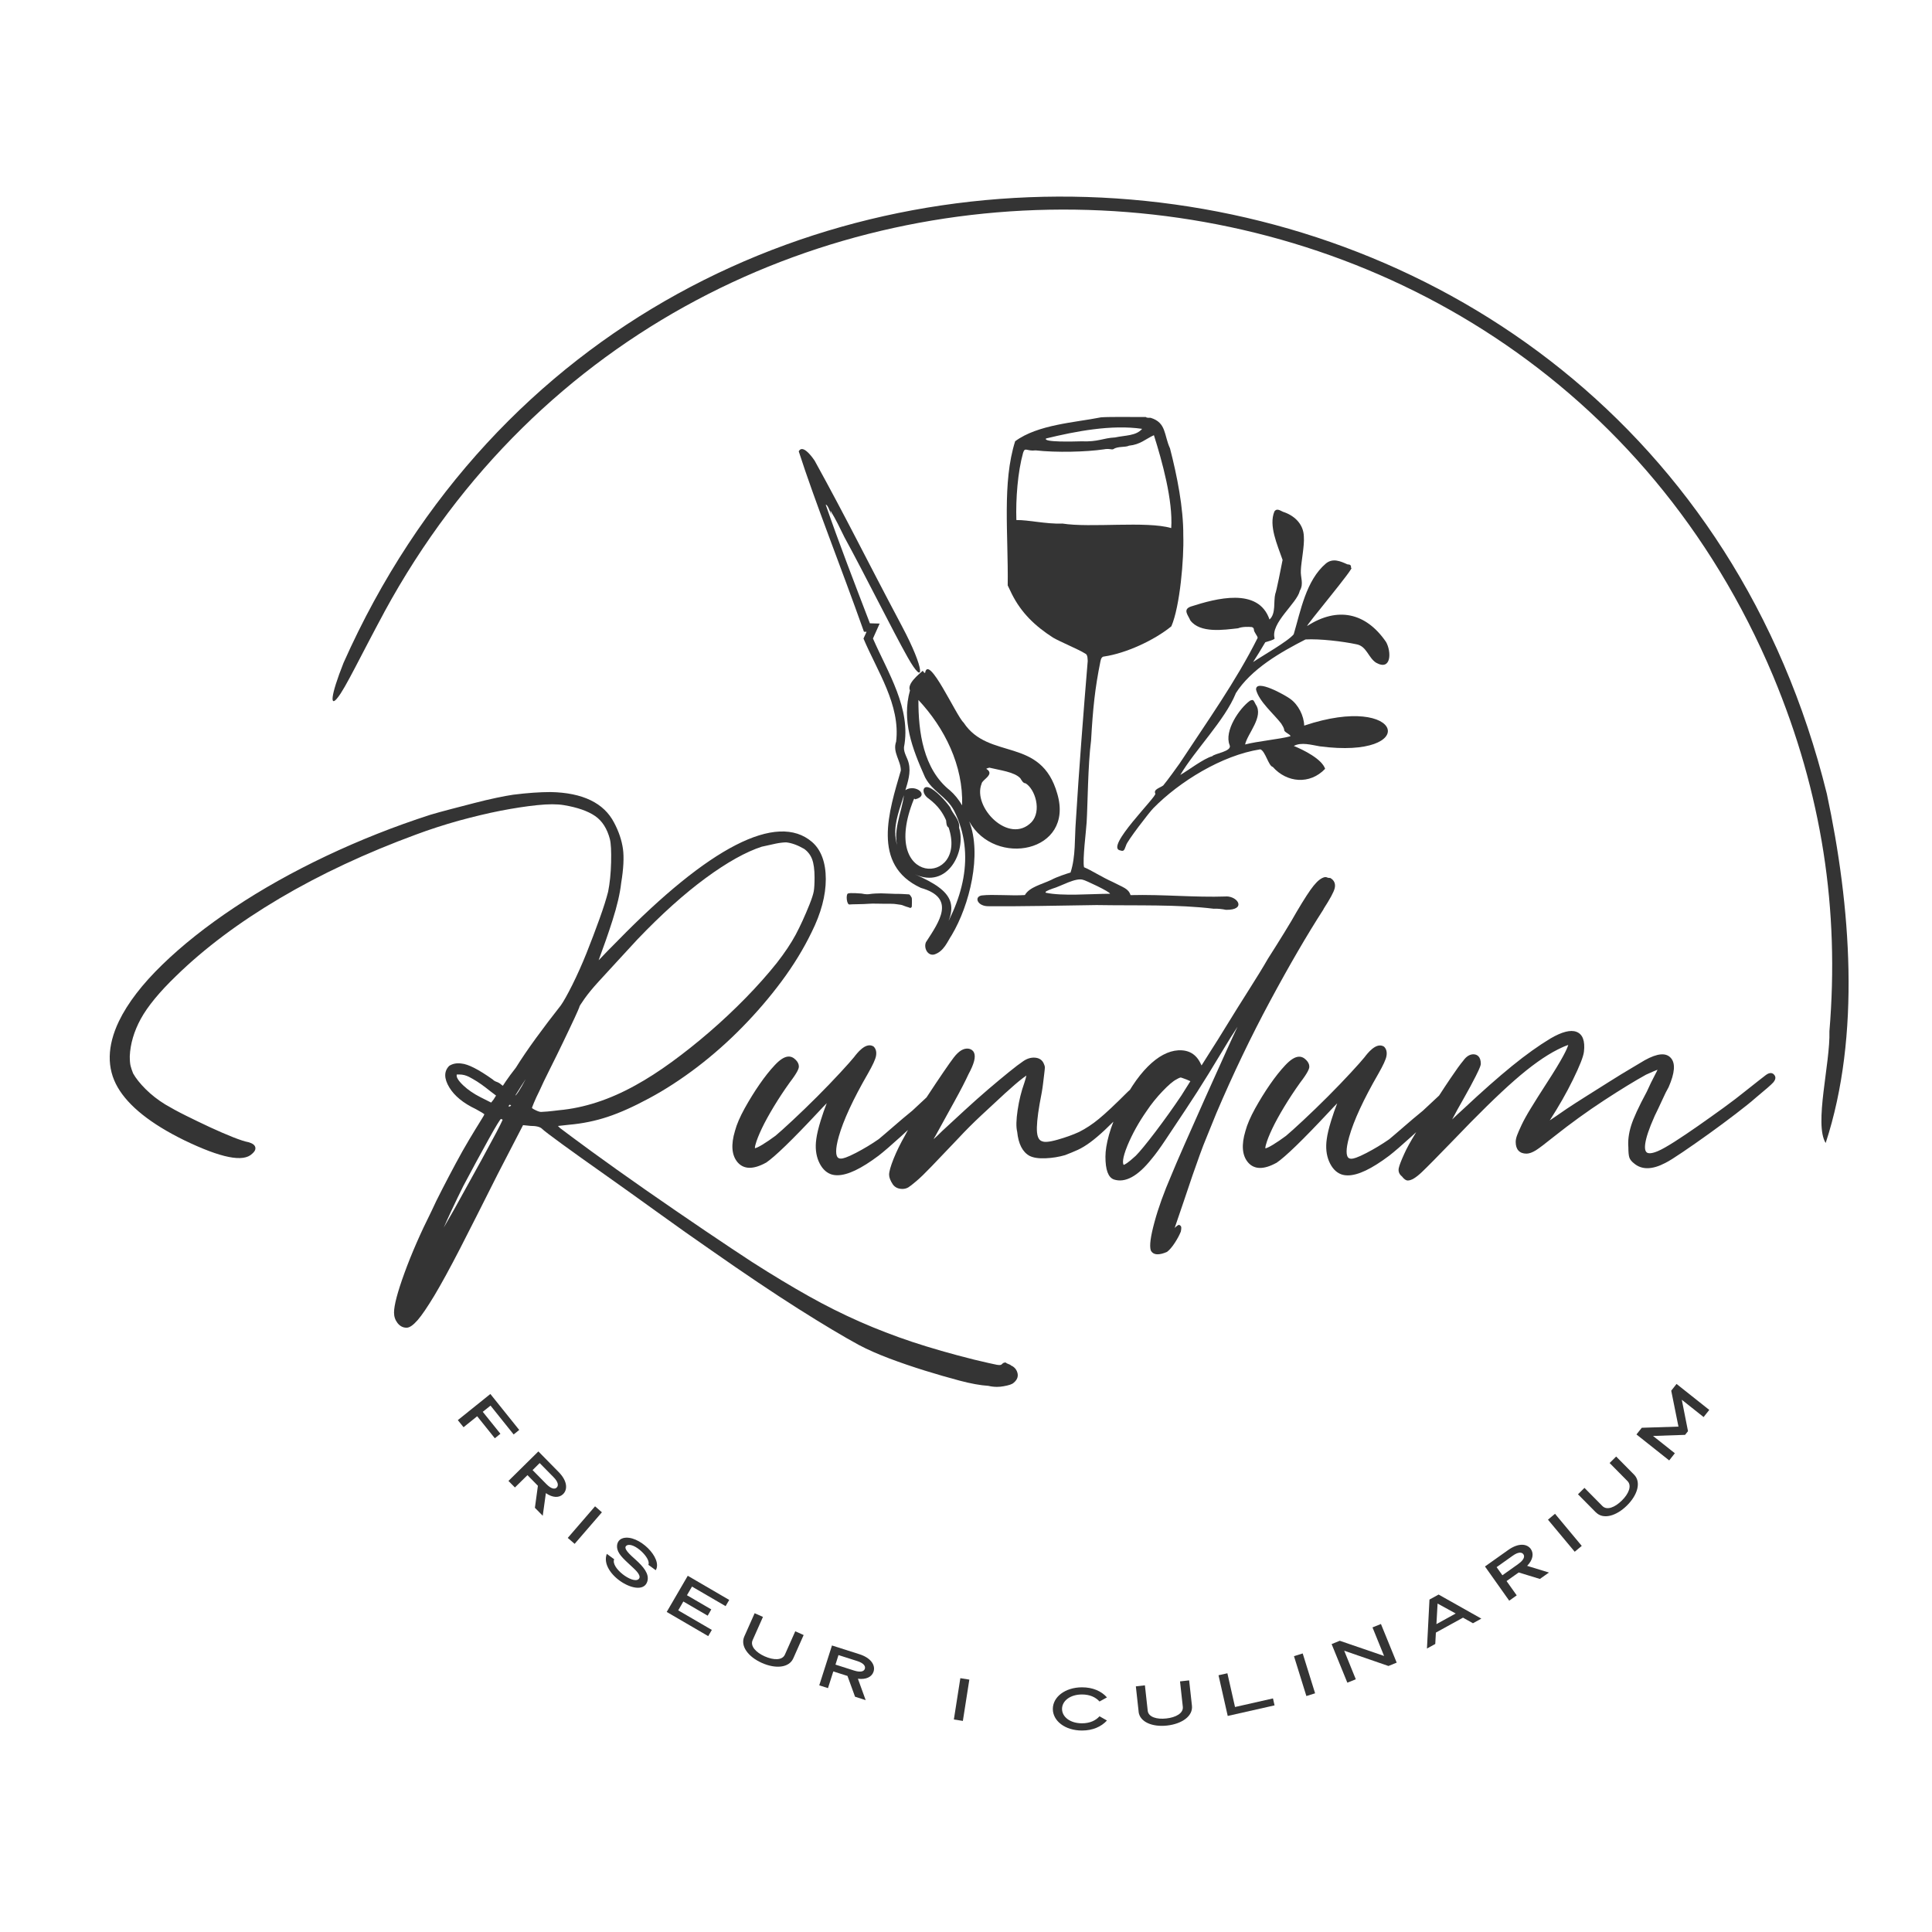 <?xml version="1.0" encoding="UTF-8"?><svg id="satz" xmlns="http://www.w3.org/2000/svg" viewBox="0 0 283.46 283.46"><defs><style>.cls-1{fill:#343434;}</style></defs><g><path class="cls-1" d="M181.3,101.76c-1.61,3.93-5.98,8.29-8.13,11.94,1.14-.65,3.42-2.41,4.69-2.75,.31-.4,2.96-.7,2.55-1.63-.84-2.06,1.43-5.39,2.98-6.51,.53-.25,.52-.06,.85,.55,1.23,1.77-1.23,4.29-1.56,5.87,1.73-.47,5.18-.79,6.65-1.21,.04-.28-.96-.59-.91-.93-.02-.26-.28-.68-.44-.93-1.1-1.43-3.25-3.22-3.69-4.97-.09-1.66,4.27,.8,5,1.34,1.2,.85,2.02,2.49,2.06,3.93,14.66-4.92,17.13,4.99,2.28,3.04-1.18-.2-2.74-.66-3.8-.05,1.38,.55,4.12,1.91,4.59,3.35-2.24,2.36-5.62,2.05-7.68-.28-.63-.13-1.09-2.34-1.83-2.58-5.67,.88-11.89,4.77-15.67,8.61-.58,.57-3.93,4.93-4.02,5.47-.23,.51-.23,.98-.83,.76-2.45-.35,5.52-8.07,5.11-8.35-.29-.63,.7-.83,1.17-1.19,.7-.85,1.94-2.58,2.41-3.24,3.92-5.97,8.27-12.06,11.44-18.41,.02-.26-.57-.85-.55-1.24q-.02-.26-.31-.35c-.55-.05-1.42-.06-2.01,.18-2.08,.23-5.57,.77-7.01-1.16-.29-.73-1.17-1.59,.08-2.03,3.67-1.18,9.9-2.88,11.54,1.9,.98-.85,.56-2.66,.85-3.77,.14-.24,.89-4.02,1.07-4.97-.78-2.25-2.06-5.04-1.2-7.11,.43-.6,.95,0,1.52,.14,1.52,.57,2.77,1.79,2.8,3.57,.1,1.35-.39,3.63-.44,4.9-.08,1.09,.46,1.97-.15,3.02-.41,1.86-4.34,4.73-3.7,7.01-.11,.23-1.02,.42-1.37,.55-.46,.8-1.47,2.44-1.79,2.91,1.13-.79,5.15-3.05,5.96-4.08,1.02-3.41,1.79-7.89,4.73-10.39,1.01-.82,2.11-.34,3.15,.13,.41,.03,.55,.08,.53,.53,.89-.47-6.91,8.79-6.41,8.5,4.42-2.84,8.58-1.98,11.55,2.36,.8,1.41,.8,4.29-1.45,3.05-1.16-.73-1.39-2.44-2.89-2.71-2.02-.43-5.42-.83-7.48-.71-3.57,1.83-7.97,4.3-10.26,7.94Z"/><path class="cls-1" d="M155.13,116.48c-2.39-8.48-10.06-4.86-13.75-10.46-1.07-.95-5.2-10.24-5.66-7.25-.02-.04-.07-.1-.13-.08-.08-.08-.13-.19-.2-.28-.6,.54-2.34,1.91-1.88,2.89-1.23,4.42,.3,8.46,2.22,12.76,1.14,2.15,3.08,2.7,4.25,4.87,3.26,6.53,1.26,13.42-2.69,19.43,3.94-5.52,2.71-7.55-3.07-10.09,4.82,2.23,7.56-3.34,6.5-6.81,.14-1.21-.94-1.99-1.32-3.02-.76-1.05-2.16-2.55-3.09-2.89-1.03-.38-1.12,.92-.03,1.64,1.41,1.07,2.07,2.12,2.53,3.17,.04,.32,.03,.89,.37,1.05,2.87,8.59-10.33,8.74-5.1-4.15h.02s0-.07,.01-.08c.04-.01,.13,.04,.15,.1,2.25-.56,.04-2.33-1.42-1.35,.34-1.16,.83-2.58,.49-3.94-.17-.79-.75-1.51-.7-2.35,1.1-5.67-2.38-10.97-4.55-15.96,.29-.65,.7-1.56,.98-2.19-.07,0-1.37-.04-1.43-.04-2.33-6.08-4.53-11.75-6.48-17.4,.3-.03,.67,1.14,.81,1.47,.2,.6-.24-.74-.08-.54,.79,1.28,1.32,2.44,2.02,3.85,2.93,5.35,7.07,13.71,9.29,17.64,2.5,4.43,2.57,1.85-.86-4.6-5.73-10.81-8-15.56-12.8-24.27-.69-1.03-1.84-2.34-2.34-1.38,2.43,7.54,6.05,16.56,9.57,26.47,.1,0,.28,0,.38,.01-.13,.3-.28,.61-.45,.99,2,4.76,5.44,9.72,4.79,15.12-.56,1.55,.7,2.8,.69,4.24-1.72,5.93-4.37,13.85,2.94,17.22,5.17,1.47,2.75,4.88,.75,7.96-.37,.81,.23,2.06,1.22,1.81,1.42-.45,1.94-1.93,2.56-2.85,2.62-4.39,4.46-11.86,2.56-16.68,3.75,6.8,15.45,4.57,12.93-4.03Zm-23.77,5.98c-.12-1.93,.7-3.94,1.26-5.79-.29,2.55-1.87,5.53-.72,8.25-.29-.8-.5-1.62-.55-2.46Zm13.53-9.75c.08-.03,.16-.06,.26-.08,1.54,.38,3.71,.62,4.56,1.57,.16,.25,.4,.74,.75,.72,1.4,.83,2.42,4.05,.88,5.71-3.29,3.36-8.71-2.2-7.32-5.65,.05-.59,2.03-1.36,.68-2.18,.07-.03,.12-.07,.19-.1Zm-5.51,3.26c-3.93-3.12-4.65-8.62-4.63-13.27,3.85,4.11,6.6,9.64,6.41,15.46-.48-.82-1.1-1.6-1.78-2.19Z"/><path class="cls-1" d="M124.66,132.7c.36-.04,2.04-.03,2.8-.1,.58-.05,1.62,0,2.31,0,.63,0,1.4-.01,1.68,.05s.69,.07,.92,.15,.5,.2,.65,.24c.13,.04,.3,.07,.46,.15,.11,.06,.23-.01,.3-.17,.02-.04,.03-1.23-.01-1.3-.07-.12-.12-.22-.18-.3-.13-.15-.16-.2-.24-.2-.14,0-1.31-.09-1.59-.07s-1.99-.08-2.49-.08c-.45,0-1.24,.03-1.7,.11-.49,.08-.99-.05-1.17-.08-.05,0-1.77-.16-2.02,.01-.28,.19-.17,1.65,.28,1.6Z"/><path class="cls-1" d="M179.86,131.53c-4.58,.16-9.16-.32-13.99-.2-.3-.97-1.07-1.12-2.62-1.93-1.61-.72-3.08-1.69-4.2-2.16-.25-1.06,.32-5.42,.38-6.58,.16-2.62,.18-8.39,.65-12.01,.27-4.7,.56-7.6,1.37-11.6q.12-.72,.55-.73c3.17-.46,7.35-2.37,9.86-4.43,1.27-2.94,1.86-9.94,1.75-13.32,.03-4.07-.92-8.8-1.95-12.79-.9-1.94-.51-3.77-2.84-4.48-.29,0-.57,.02-.72-.12-.49,.03-5.25-.06-6.56,.05-3.79,.76-9.28,1.05-12.6,3.51-1.92,6.08-.99,13.6-1.09,21.15,0,0,.61,1.27,.61,1.27,1.4,2.78,3.4,4.69,6.04,6.39,1.06,.62,3.79,1.75,4.63,2.29,.29,.13,.44,.27,.46,1.13-.61,7.28-1.31,16.33-1.74,23.45-.21,2.65,0,5.19-.78,7.59-.72,.23-1.94,.61-2.82,1.08-1.4,.67-3.21,1.05-3.88,2.23-1.98,.14-4.66-.14-6.34,.06-1.18,.2-.61,1.65,1.09,1.58,4.84,.04,10.04-.09,15.77-.17,6.09,.1,11.88-.11,17.19,.54,.53-.04,1.26,.05,1.8,.16,3.01,.04,1.78-2-.01-1.97Zm-26.38-67.2c4.34-1.05,9.58-2.07,14.09-1.41-.88,1.05-2.52,.94-3.96,1.26-1.87,.1-2.42,.67-4.98,.57-1.13,.03-5.66,.16-5.15-.42Zm2.36,12.49c-2.4,.08-4.95-.55-6.72-.52-.1-3.14,.2-7.04,.99-9.88,.29-.88,.51-.18,1.84-.34,3.07,.34,7.41,.23,9.99-.15,.85-.17,1.15,.11,1.43-.04,.63-.44,1.76-.23,2.27-.5,1.68-.17,2.38-.95,3.66-1.54,1.21,3.82,2.81,9.6,2.54,13.63-3.65-1.07-11.83,0-16-.67Zm-1.42,53.56c1.21-.33,3.44-1.69,4.53-1.28,.15-.01,3.93,1.73,3.91,2.03-2.92,.02-7.01,.37-9.42-.15-.15-.14,.13-.29,.98-.6Z"/></g><path class="cls-1" d="M56.38,89.81C101.51,6.76,223.8,12.58,260.15,99.18c7.21,17.29,9.74,34.31,8.26,52.12,.14,4.72-2.28,13.62-.55,16.4,5.18-15.8,3.68-34.83,.17-51.24C241.57,9.33,94.8-2.49,50.4,97.26c-1.97,4.97-1.97,6.54-.86,5.1,1.16-1.43,3.26-5.91,6.84-12.54Z"/><g><path class="cls-1" d="M71.95,204.53l4.23,5.27-.82,.66-3.39-4.23-1.14,.91,2.59,3.22-.82,.66-2.59-3.23-2,1.61-.84-1.04,4.78-3.84Z"/><path class="cls-1" d="M79,212.96l2.96,3.01c1.26,1.27,1.37,2.54,.66,3.24-.57,.57-1.52,.57-2.53-.14l-.46,3.32-1.15-1.17,.44-3.23-1.53-1.56-1.84,1.81-.95-.96,4.38-4.32Zm1.16,4.78c.72,.73,1.24,.79,1.52,.51,.29-.29,.24-.81-.48-1.54l-2.02-2.05-1.04,1.03,2.02,2.05Z"/><path class="cls-1" d="M87.3,221l1.01,.88-4,4.63-1.01-.87,4-4.63Z"/><path class="cls-1" d="M90.11,228.77c-.53,1.25,2.68,3.65,3.57,2.93,.54-.44-.44-1.35-.73-1.62-1.18-1.12-2.13-1.86-2.37-2.78-.18-.72,.1-1.43,.85-1.63,2.24-.59,5.84,2.94,4.78,4.71l-1.08-.79c.43-.96-2.13-3.39-3.16-2.85-.69,.37,.5,1.39,1.29,2.1,1.11,1,2.04,2.07,1.72,3.17-.79,2.72-7.11-.99-5.95-4.03l1.08,.79Z"/><path class="cls-1" d="M100.9,231.19l6.09,3.55-.53,.91-4.93-2.87-.74,1.27,3.57,2.08-.53,.92-3.57-2.08-.75,1.3,4.93,2.87-.53,.91-6.09-3.55,3.08-5.29Z"/><path class="cls-1" d="M109.2,240.11l1.52-3.42,1.22,.54-1.52,3.42c-.38,.87,.5,1.8,1.78,2.37,1.29,.57,2.57,.61,2.96-.26l1.52-3.42,1.23,.55-1.52,3.42c-.63,1.41-2.62,1.56-4.61,.67-1.98-.88-3.2-2.46-2.58-3.87Z"/><path class="cls-1" d="M122.06,241.42l4.02,1.28c1.7,.54,2.39,1.61,2.09,2.55-.24,.77-1.08,1.21-2.3,1.05l1.14,3.14-1.56-.5-1.11-3.05-2.08-.66-.78,2.45-1.28-.41,1.87-5.86Zm3.25,3.68c.98,.31,1.46,.12,1.58-.26,.12-.39-.16-.83-1.14-1.14l-2.73-.87-.44,1.4,2.73,.87Z"/><path class="cls-1" d="M140.9,246.22l1.32,.21-.95,6.06-1.32-.21,.95-6.06Z"/><path class="cls-1" d="M154.47,250.73c0-1.74,1.78-3.16,4.28-3.17,1.57,0,2.84,.55,3.66,1.48l-1.09,.6c-.58-.64-1.44-1.03-2.57-1.03-1.76,0-2.93,.96-2.93,2.12,0,1.16,1.17,2.11,2.93,2.11,1.13,0,1.99-.39,2.57-1.03l1.09,.62c-.83,.91-2.1,1.47-3.66,1.47-2.5,0-4.28-1.42-4.28-3.16Z"/><path class="cls-1" d="M167.06,251.14l-.41-3.72,1.33-.15,.41,3.72c.1,.94,1.34,1.3,2.73,1.14,1.41-.15,2.53-.78,2.42-1.72l-.41-3.72,1.34-.15,.41,3.72c.17,1.53-1.48,2.67-3.65,2.91-2.15,.24-4.01-.51-4.18-2.04Z"/><path class="cls-1" d="M178.78,245.79l1.3-.29,1.12,4.95,5.57-1.26,.23,1.02-6.87,1.55-1.35-5.97Z"/><path class="cls-1" d="M189.85,242.99l1.28-.4,1.82,5.85-1.28,.4-1.82-5.85Z"/><path class="cls-1" d="M195.37,241.22l1.2-.49,6.5,2.23-1.7-4.19,1.24-.5,2.31,5.67-1.21,.49-6.49-2.24,1.7,4.19-1.24,.5-2.31-5.67Z"/><path class="cls-1" d="M209.74,234.68l1.33-.73,6.27,3.53-1.23,.68-1.46-.82-3.98,2.19-.09,1.67-1.22,.67,.37-7.19Zm3.84,2.05l-2.66-1.46-.17,3.02,2.83-1.56Z"/><path class="cls-1" d="M217.86,229.84l3.44-2.44c1.46-1.03,2.72-.94,3.3-.13,.46,.66,.32,1.59-.54,2.47l3.2,.98-1.33,.94-3.11-.95-1.78,1.26,1.49,2.1-1.1,.78-3.55-5.01Zm4.9-.38c.84-.59,.98-1.1,.75-1.42-.23-.33-.76-.37-1.59,.23l-2.34,1.66,.85,1.19,2.34-1.66Z"/><path class="cls-1" d="M227.12,222.96l1.03-.86,3.92,4.71-1.03,.86-3.92-4.7Z"/><path class="cls-1" d="M234.15,221.9l-2.63-2.66,.95-.94,2.63,2.66c.67,.68,1.85,.19,2.85-.8,1.01-.99,1.5-2.17,.84-2.85l-2.63-2.66,.96-.95,2.63,2.66c1.08,1.1,.5,3.01-1.06,4.54-1.54,1.52-3.46,2.09-4.54,.99Z"/><path class="cls-1" d="M240.09,210.47l.79-.99,5.38-.17-1.06-5.27,.78-.99,4.8,3.81-.83,1.05-3.2-2.54,.91,4.61-.43,.54-4.7,.16,3.2,2.54-.83,1.05-4.8-3.81Z"/></g><g><path class="cls-1" d="M148.29,200.27c-.49-.2-.6-.26-.59-.25l-.13-.11h-.13c-.18,0-.33,.12-.5,.29-.03,.03-.18,.13-.68,.04-.47-.09-1.6-.34-3.35-.76-3.36-.84-6.41-1.72-9.07-2.6-2.64-.88-5.24-1.88-7.73-2.98-2.49-1.1-5-2.35-7.47-3.74-2.48-1.39-5.28-3.07-8.31-5.01-1.7-1.11-4.01-2.64-6.86-4.57-2.88-1.95-5.81-3.96-8.7-5.97-3.01-2.1-5.61-3.95-7.94-5.65-2.3-1.68-3.92-2.89-4.67-3.46l-.3-.3,1.63-.18c1.96-.17,3.87-.56,5.67-1.16,1.79-.59,3.81-1.5,6.02-2.69,2.38-1.27,4.76-2.82,7.1-4.6,2.33-1.78,4.57-3.76,6.64-5.88,2.08-2.12,4.01-4.37,5.75-6.71,1.74-2.34,3.23-4.77,4.42-7.23,1.37-2.75,2.07-5.36,2.07-7.77s-.68-4.29-2.02-5.45c-2.56-2.2-6.33-2.04-11.22,.47-4.8,2.47-10.62,7.19-17.31,14.04-1.08,1.08-1.98,2-2.67,2.74-.04,.04-.07,.08-.11,.11,.76-2.05,1.45-4.01,2.03-5.84,.68-2.12,1.11-3.98,1.28-5.51,.34-2.06,.43-3.74,.26-4.99-.18-1.26-.61-2.56-1.3-3.85-1.49-2.89-4.62-4.4-9.3-4.49-1.61,0-3.46,.13-5.51,.39-.6,.09-1.39,.23-2.44,.45-1.01,.21-2.1,.47-3.26,.77l-3.43,.89c-1.2,.31-2.19,.59-3.01,.83-5.25,1.69-10.39,3.73-15.29,6.05-4.91,2.33-9.46,4.88-13.52,7.59-4.07,2.71-7.61,5.52-10.53,8.36-2.94,2.85-5.08,5.64-6.36,8.29-1.74,3.64-1.8,6.91-.18,9.7,1.59,2.75,4.86,5.36,9.73,7.75,5.44,2.63,8.72,3.28,10,1.99,.14-.12,.56-.48,.46-.93-.07-.33-.38-.58-1-.76-.48-.08-1.25-.33-2.29-.74-1.04-.42-2.17-.9-3.35-1.45-1.18-.55-2.38-1.13-3.55-1.71-1.17-.58-2.19-1.14-3.03-1.64-1.08-.66-2.04-1.42-2.87-2.24-.82-.82-1.45-1.61-1.84-2.31-.16-.4-.29-.78-.37-1.1-.08-.31-.12-.8-.12-1.43,.08-1.8,.62-3.64,1.61-5.46,1-1.83,2.73-3.94,5.16-6.28,4.12-4.03,9.23-7.87,15.2-11.4,5.96-3.53,12.7-6.68,20.04-9.38,2.01-.75,4.12-1.43,6.26-2.03,2.18-.59,4.24-1.09,6.14-1.46,1.92-.37,3.72-.65,5.37-.82,1.62-.17,2.94-.17,3.92,0,1.98,.33,3.52,.87,4.58,1.6,1.03,.71,1.76,1.85,2.16,3.38,.16,.65,.22,1.8,.18,3.41-.04,1.63-.19,3.09-.44,4.32-.25,.99-.67,2.33-1.26,3.97-.59,1.64-1.23,3.33-1.9,5.01-.67,1.68-1.38,3.25-2.09,4.68-.71,1.42-1.28,2.43-1.68,3-1.27,1.61-2.49,3.22-3.63,4.78-1.15,1.58-2.16,3.06-2.98,4.38-.58,.74-1.08,1.41-1.47,1.99-.2,.29-.33,.49-.43,.65-.05-.04-.11-.08-.18-.12-.21-.2-.46-.36-.76-.46-.2-.07-.38-.17-.55-.34-2.1-1.49-3.6-2.25-4.59-2.34-.66-.09-1.25,0-1.79,.34-.79,.79-.78,1.86,.02,3.18,.75,1.23,2.05,2.3,3.87,3.16,.83,.45,1.13,.65,1.23,.73l.03,.04s-.04,.12-.12,.26c-.17,.29-.33,.56-.5,.82-.43,.68-.95,1.55-1.59,2.61-.65,1.08-1.31,2.26-1.98,3.51-.68,1.27-1.34,2.52-1.97,3.75-.64,1.23-1.17,2.32-1.59,3.25-1.61,3.21-2.94,6.26-3.96,9.06-1.04,2.86-1.54,4.77-1.54,5.83,0,.58,.17,1.09,.51,1.53,.36,.46,.8,.69,1.33,.69,.44,0,.96-.36,1.63-1.12,.6-.69,1.43-1.91,2.45-3.6,1.01-1.69,2.28-4.01,3.76-6.88,1.47-2.87,3.28-6.44,5.53-10.93l3.72-7.19,1.09,.11c.83,0,1.41,.14,1.69,.42,.27,.27,1.27,1.03,2.96,2.26,1.69,1.23,3.77,2.72,6.23,4.45,2.46,1.74,5.06,3.6,7.82,5.59,2.74,1.98,5.37,3.84,7.82,5.53,4.81,3.37,9.11,6.26,12.79,8.59,3.68,2.33,6.66,4.1,8.85,5.29,1.29,.69,2.8,1.35,4.49,1.99,1.67,.63,3.43,1.23,5.23,1.79,1.75,.54,3.47,1.04,5.1,1.47,1.62,.43,3.05,.69,4.2,.76,.41,.1,.83,.15,1.26,.15,.32,0,.64-.03,.97-.09,.81-.14,1.28-.31,1.48-.51,.66-.53,.66-1.1,.55-1.48-.15-.52-.49-.89-1.01-1.09Zm-63.25-52.65s.11-.23,.72-1.09c.5-.71,1.18-1.54,2.01-2.45,.85-.93,1.78-1.95,2.8-3.05,1.02-1.1,1.99-2.16,2.92-3.17,3.53-3.7,6.92-6.74,10.07-9.05,3.13-2.3,5.9-3.84,8.22-4.59l.15-.03c.69-.15,1.31-.29,1.86-.41,.57-.12,1.1-.18,1.55-.19,.8,.08,1.7,.41,2.65,.96,.54,.39,.93,.9,1.16,1.51,.24,.64,.36,1.54,.36,2.69,0,.9-.04,1.59-.12,2.04-.08,.44-.29,1.08-.62,1.91-.67,1.67-1.35,3.16-2.02,4.42-.67,1.25-1.6,2.65-2.77,4.15-1.34,1.68-2.87,3.4-4.56,5.13-1.69,1.73-3.48,3.41-5.32,5-1.85,1.6-3.73,3.09-5.57,4.43-1.84,1.34-3.63,2.49-5.31,3.41-3.76,2.09-7.53,3.32-11.2,3.65-.68,.08-1.24,.15-1.71,.19-.45,.04-.76,.06-.92,.06-.14,0-.41-.05-.88-.29-.35-.17-.44-.28-.46-.28,0,0,0,0,0,0,0-.04,.05-.21,.29-.78,.2-.49,.47-1.07,.82-1.77,.33-.75,.84-1.82,1.52-3.17,.68-1.36,1.34-2.69,1.97-4.01s1.19-2.48,1.66-3.5c.73-1.59,.73-1.68,.72-1.71Zm-7.84,10.59c-1.04,1.95-1.41,2.39-1.54,2.5-.01,0-.03,0-.04-.01,.63-1.02,1.12-1.79,1.5-2.35,.03-.04,.06-.09,.09-.13Zm-2.22,4.02c-.07,.05-.17,.1-.31,.14-.01,0-.03,0-.04,.01,.03-.29,.13-.29,.19-.29h.03c.07,.05,.11,.1,.14,.13Zm-7.97-4.58h.43c.46,0,.92,.12,1.38,.35,.33,.17,.73,.4,1.18,.68,.45,.29,.89,.6,1.31,.93,.38,.31,.87,.68,1.47,1.13-.06,.11-.17,.29-.37,.59l-.35,.44-1.55-.78c-.99-.5-1.84-1.08-2.53-1.73-.85-.8-.98-1.24-.98-1.42,0-.1,0-.16,.02-.19Zm6.47,6.51c.05,.02,.14,.06,.27,.12-.01,.03-.03,.07-.05,.12-.12,.27-.39,.82-.88,1.76-.47,.89-1.19,2.22-2.16,4-.98,1.78-2.31,4.19-4,7.24-.56,.98-1.08,1.88-1.55,2.7,.33-.75,.69-1.56,1.09-2.41,.59-1.27,1.19-2.5,1.77-3.67,1.29-2.43,2.55-4.76,3.75-6.92,1.17-2.12,1.6-2.74,1.76-2.93Z"/><path class="cls-1" d="M194.19,133.36c.96-1.48,1.49-2.47,1.63-3.02,.16-.64-.05-1.17-.59-1.49l-.07-.04h-.09c-.18,0-.23-.03-.24-.03-.13-.06-.26-.1-.45-.09-.5,.1-1.04,.51-1.64,1.25-.57,.7-1.39,1.96-2.51,3.86-.44,.78-1.05,1.83-1.84,3.1-.81,1.31-1.59,2.56-2.36,3.76-.68,1.19-1.62,2.72-2.79,4.56-1.18,1.86-2.25,3.57-3.18,5.09-.96,1.57-1.79,2.9-2.54,4.06-.84,1.32-1.13,1.78-1.23,1.95l-.13-.26c-.65-1.39-1.75-2.04-3.29-1.96-1.47,.09-2.97,.89-4.46,2.38-.78,.78-1.54,1.73-2.27,2.85-.12,.18-.23,.38-.35,.56-.11,.09-.2,.18-.31,.28-1.85,1.85-3.27,3.19-4.24,3.98-.95,.79-1.93,1.43-2.92,1.93-.92,.42-1.97,.8-3.14,1.13-1.39,.4-1.97,.36-2.24,.25-.17-.05-.69-.2-.79-1.32-.08-.86,.05-2.26,.38-4.17,.25-1.27,.43-2.28,.51-3.01,.08-.72,.15-1.25,.19-1.59,.04-.36,.07-.6,.07-.74,0-.17-.05-.36-.15-.56-.21-.53-.66-.84-1.28-.89-.58-.05-1.16,.12-1.72,.5-.51,.34-1.21,.87-2.12,1.61-.89,.72-1.91,1.57-3.06,2.55-1.14,.98-2.3,2.01-3.44,3.06-1.14,1.06-2.22,2.05-3.25,3-.57,.57-.99,.96-1.29,1.23,.04-.1,.11-.26,.26-.48l2.8-5.08c.93-1.68,1.61-3.01,2.04-3.95,.85-1.57,1.1-2.58,.81-3.2-.1-.21-.32-.47-.79-.56-.72-.1-1.44,.33-2.2,1.33-.68,.9-1.98,2.79-3.97,5.82-.63,.58-1.32,1.23-2.08,1.94-.94,.76-1.87,1.55-2.8,2.36-.93,.81-1.65,1.42-2.13,1.82-1.09,.76-2.22,1.43-3.33,2.01-1.36,.71-1.95,.85-2.21,.85-.31,0-.44-.12-.51-.21-.22-.29-.37-1.06,.18-3.01,.67-2.38,2.11-5.5,4.29-9.27,.7-1.23,1.09-2.07,1.18-2.58,.1-.57-.01-1.03-.34-1.36l-.07-.05c-1.13-.64-2.4,1.05-2.82,1.6-.34,.42-1.02,1.19-2.02,2.27-1,1.09-2.14,2.26-3.36,3.49-1.23,1.23-2.45,2.41-3.61,3.49-1.2,1.12-2.03,1.86-2.52,2.27-.67,.5-1.33,.95-1.94,1.32-.63,.38-.94,.49-1.09,.52,0-.08,0-.25,.09-.55,.16-.61,.48-1.41,.93-2.36,.45-.95,1.05-2.03,1.76-3.21,.71-1.17,1.49-2.36,2.33-3.53,1.18-1.54,1.34-2.07,1.34-2.35,0-.34-.16-.67-.47-.98-.7-.7-1.61-.76-3.05,.77-.72,.76-1.48,1.72-2.25,2.83-.77,1.11-1.5,2.3-2.18,3.52-.69,1.25-1.17,2.36-1.42,3.3-.62,2.05-.49,3.6,.38,4.62,.91,1.05,2.3,1.08,4.14,.07h.02c1.3-.88,3.82-3.31,7.68-7.44,.56-.6,.95-1.02,1.24-1.3-.32,.81-.61,1.65-.88,2.52-.35,1.14-.56,2.03-.65,2.72-.18,1.24-.06,2.34,.34,3.28,.42,.97,1.01,1.6,1.77,1.89,.3,.11,.62,.16,.98,.16,1.49,0,3.49-.95,6.06-2.88,.77-.6,1.84-1.52,3.26-2.81,.34-.31,.69-.64,1.04-.96-.15,.28-.3,.55-.44,.82-.68,1.19-1.24,2.34-1.67,3.41-.44,1.11-.66,1.88-.66,2.34,0,.4,.18,.88,.57,1.46,.32,.42,.79,.63,1.39,.63,.31,0,.6-.08,.86-.23,.23-.14,.6-.43,1.18-.92,.56-.47,1.29-1.18,2.25-2.18,.86-.9,2.04-2.14,3.55-3.72l.39-.41c1.02-1.1,2.15-2.23,3.35-3.35,1.23-1.14,2.37-2.2,3.43-3.18,1.05-.96,1.94-1.73,2.65-2.27,.23-.17,.4-.29,.52-.38-.05,.25-.14,.61-.31,1.11-.43,1.2-.76,2.53-.97,3.94-.22,1.46-.24,2.52-.07,3.19,.18,1.8,.79,2.99,1.82,3.55,.56,.28,1.34,.4,2.38,.35,.99-.04,1.93-.2,2.83-.46,.68-.26,1.31-.52,1.86-.77,.57-.26,1.19-.64,1.83-1.11,.64-.47,1.35-1.07,2.13-1.8,.39-.37,.81-.77,1.27-1.23-.25,.64-.47,1.29-.65,1.93-.35,1.26-.52,2.33-.52,3.2,0,1.94,.4,3.04,1.23,3.35,1.66,.55,3.53-.47,5.55-3.02,.51-.6,1.19-1.52,2.06-2.83l2.92-4.39c1.11-1.67,2.25-3.44,3.38-5.28,1.14-1.86,2.23-3.65,3.24-5.33,.35-.52,.68-1.05,1-1.56-.43,.9-.94,2.03-1.55,3.36-1.02,2.25-2.08,4.6-3.18,7.06-1.1,2.46-2.12,4.75-3.05,6.87-.93,2.11-1.57,3.61-1.91,4.45-1.1,2.54-1.94,4.87-2.49,6.91-.58,2.14-.76,3.45-.55,4.16,.19,.39,.53,.58,1.01,.58,.37,0,.82-.11,1.37-.35,.37-.28,.76-.73,1.16-1.35,.39-.6,.67-1.13,.87-1.63,.1-.5,.11-.74-.08-.89l-.19-.11-.17,.08c-.06,.03-.16,.09-.46,.38,.2-.6,.58-1.72,1.28-3.75,.51-1.53,.95-2.84,1.33-3.94,.38-1.1,.74-2.11,1.08-3.05,.32-.89,.67-1.8,1.08-2.78,.38-.93,.83-2.03,1.34-3.3,2.44-5.73,5.09-11.26,7.87-16.43,2.79-5.19,5.43-9.74,7.87-13.52Zm-29.33,37.55c-.14-.23-.24-.89,.56-2.84,.71-1.71,1.66-3.42,2.83-5.09,.66-.99,1.44-1.96,2.32-2.88,.86-.9,1.54-1.48,2.03-1.73,.45-.27,.62-.28,.65-.28h0c.11,.03,.35,.11,.85,.3l.55,.24-1.32,2.1c-1.18,1.76-2.46,3.55-3.8,5.32-1.34,1.76-2.32,2.95-2.89,3.52-1.2,1.11-1.64,1.31-1.78,1.34Z"/><path class="cls-1" d="M260.25,157.63c-.17-.17-.54-.37-1.17,.1-.34,.26-1.32,1.02-2.93,2.3-.92,.75-2.01,1.58-3.23,2.47-1.23,.89-2.48,1.78-3.75,2.67-1.26,.88-2.43,1.67-3.48,2.34-1.04,.66-1.86,1.13-2.43,1.37-.86,.37-1.45,.42-1.7,.16-.3-.31-.54-1.41,1.22-5.33,.34-.68,.7-1.45,1.09-2.3,.37-.83,.69-1.46,.95-1.91,.91-2.09,1.02-3.49,.33-4.27-.71-.81-1.96-.71-3.83,.32-.42,.25-1.1,.66-2.03,1.21-.94,.55-1.98,1.19-3.12,1.91l-3.43,2.16c-1.15,.72-2.1,1.34-2.87,1.85-1.25,.87-2.02,1.39-2.49,1.7,1.33-2.07,2.47-4.06,3.39-5.95,1-2.04,1.53-3.38,1.62-4.11,.19-1.59-.18-2.58-1.09-2.93-.86-.33-2.12-.02-3.83,.98-1.69,1.02-3.59,2.37-5.63,4.03-2.03,1.65-4.43,3.77-7.13,6.3-.63,.57-1.19,1.09-1.65,1.54,.01-.03,.03-.05,.04-.08,.46-.88,1.02-1.9,1.71-3.1,.68-1.2,1.26-2.27,1.72-3.19,.68-1.35,.73-1.64,.73-1.79,0-1.13-.62-1.36-.98-1.39-.57-.05-1.13,.27-1.6,.94-.43,.51-1.04,1.35-1.86,2.57-.54,.79-1.1,1.65-1.68,2.54-.71,.65-1.5,1.39-2.39,2.23-.94,.76-1.87,1.55-2.8,2.36-.93,.81-1.65,1.42-2.13,1.82-1.09,.76-2.22,1.43-3.33,2.01-1.36,.71-1.95,.85-2.21,.85-.31,0-.44-.12-.51-.21-.22-.29-.37-1.06,.18-3.01,.67-2.38,2.11-5.5,4.29-9.27,.7-1.23,1.09-2.07,1.18-2.58,.1-.57-.01-1.03-.34-1.36l-.07-.05c-1.13-.64-2.4,1.05-2.82,1.6-.34,.42-1.02,1.19-2.02,2.27-1,1.09-2.14,2.26-3.36,3.49-1.23,1.23-2.45,2.41-3.61,3.49-1.2,1.12-2.03,1.86-2.52,2.27-.67,.5-1.33,.95-1.94,1.32-.63,.38-.94,.49-1.09,.52,0-.08,0-.25,.09-.55,.16-.61,.48-1.41,.93-2.36,.45-.95,1.05-2.03,1.76-3.21,.71-1.17,1.49-2.36,2.33-3.53,1.18-1.54,1.34-2.07,1.34-2.35,0-.34-.16-.67-.47-.98-.7-.7-1.61-.76-3.05,.77-.72,.76-1.48,1.72-2.25,2.83-.77,1.11-1.5,2.3-2.18,3.52-.69,1.25-1.17,2.36-1.42,3.3-.62,2.05-.49,3.6,.38,4.62,.91,1.05,2.3,1.08,4.14,.07h.02c1.3-.88,3.82-3.31,7.68-7.44,.56-.6,.95-1.02,1.24-1.3-.32,.81-.61,1.65-.88,2.52-.35,1.14-.56,2.03-.65,2.72-.18,1.24-.06,2.34,.34,3.28,.42,.97,1.01,1.6,1.77,1.89,.3,.11,.62,.16,.98,.16,1.49,0,3.49-.95,6.06-2.88,.77-.6,1.84-1.52,3.26-2.81,.24-.21,.47-.44,.71-.65-.01,.02-.03,.05-.04,.07-.82,1.34-1.39,2.37-1.73,3.15-.44,.97-.69,1.63-.78,2.03-.11,.49,.05,.92,.46,1.24,.31,.41,.59,.6,.86,.6,.52,0,1.17-.39,2.06-1.23,.8-.76,2.32-2.3,4.65-4.71,3.54-3.7,6.54-6.65,8.94-8.75,2.38-2.09,4.52-3.61,6.35-4.53,.87-.43,1.31-.6,1.54-.67-.16,.58-.84,2.04-3.21,5.68-.92,1.42-1.69,2.65-2.29,3.63-.6,.98-1.05,1.8-1.35,2.44-.29,.62-.51,1.12-.65,1.49-.14,.38-.21,.7-.21,1,0,1.1,.56,1.71,1.58,1.71,.4,0,.86-.17,1.38-.49,.48-.3,1.36-.97,2.63-1.99,2.44-1.94,4.92-3.73,7.35-5.32,2.45-1.6,4.54-2.88,6.19-3.79,.94-.43,1.41-.62,1.68-.72-.05,.12-.17,.37-.43,.86-.34,.64-.73,1.43-1.14,2.35-1.19,2.21-1.97,3.9-2.31,5.01-.35,1.13-.48,2.19-.4,3.16,0,.72,.05,1.19,.14,1.48,.1,.32,.35,.62,.73,.91,1.12,.93,2.65,.9,4.54-.09,.53-.26,1.37-.79,2.58-1.61,1.2-.81,2.48-1.71,3.82-2.67,1.34-.96,2.67-1.95,3.95-2.93,1.26-.96,2.25-1.76,2.93-2.36,1.49-1.23,2.31-1.95,2.58-2.26,.51-.6,.25-.98,.11-1.13Z"/></g></svg>